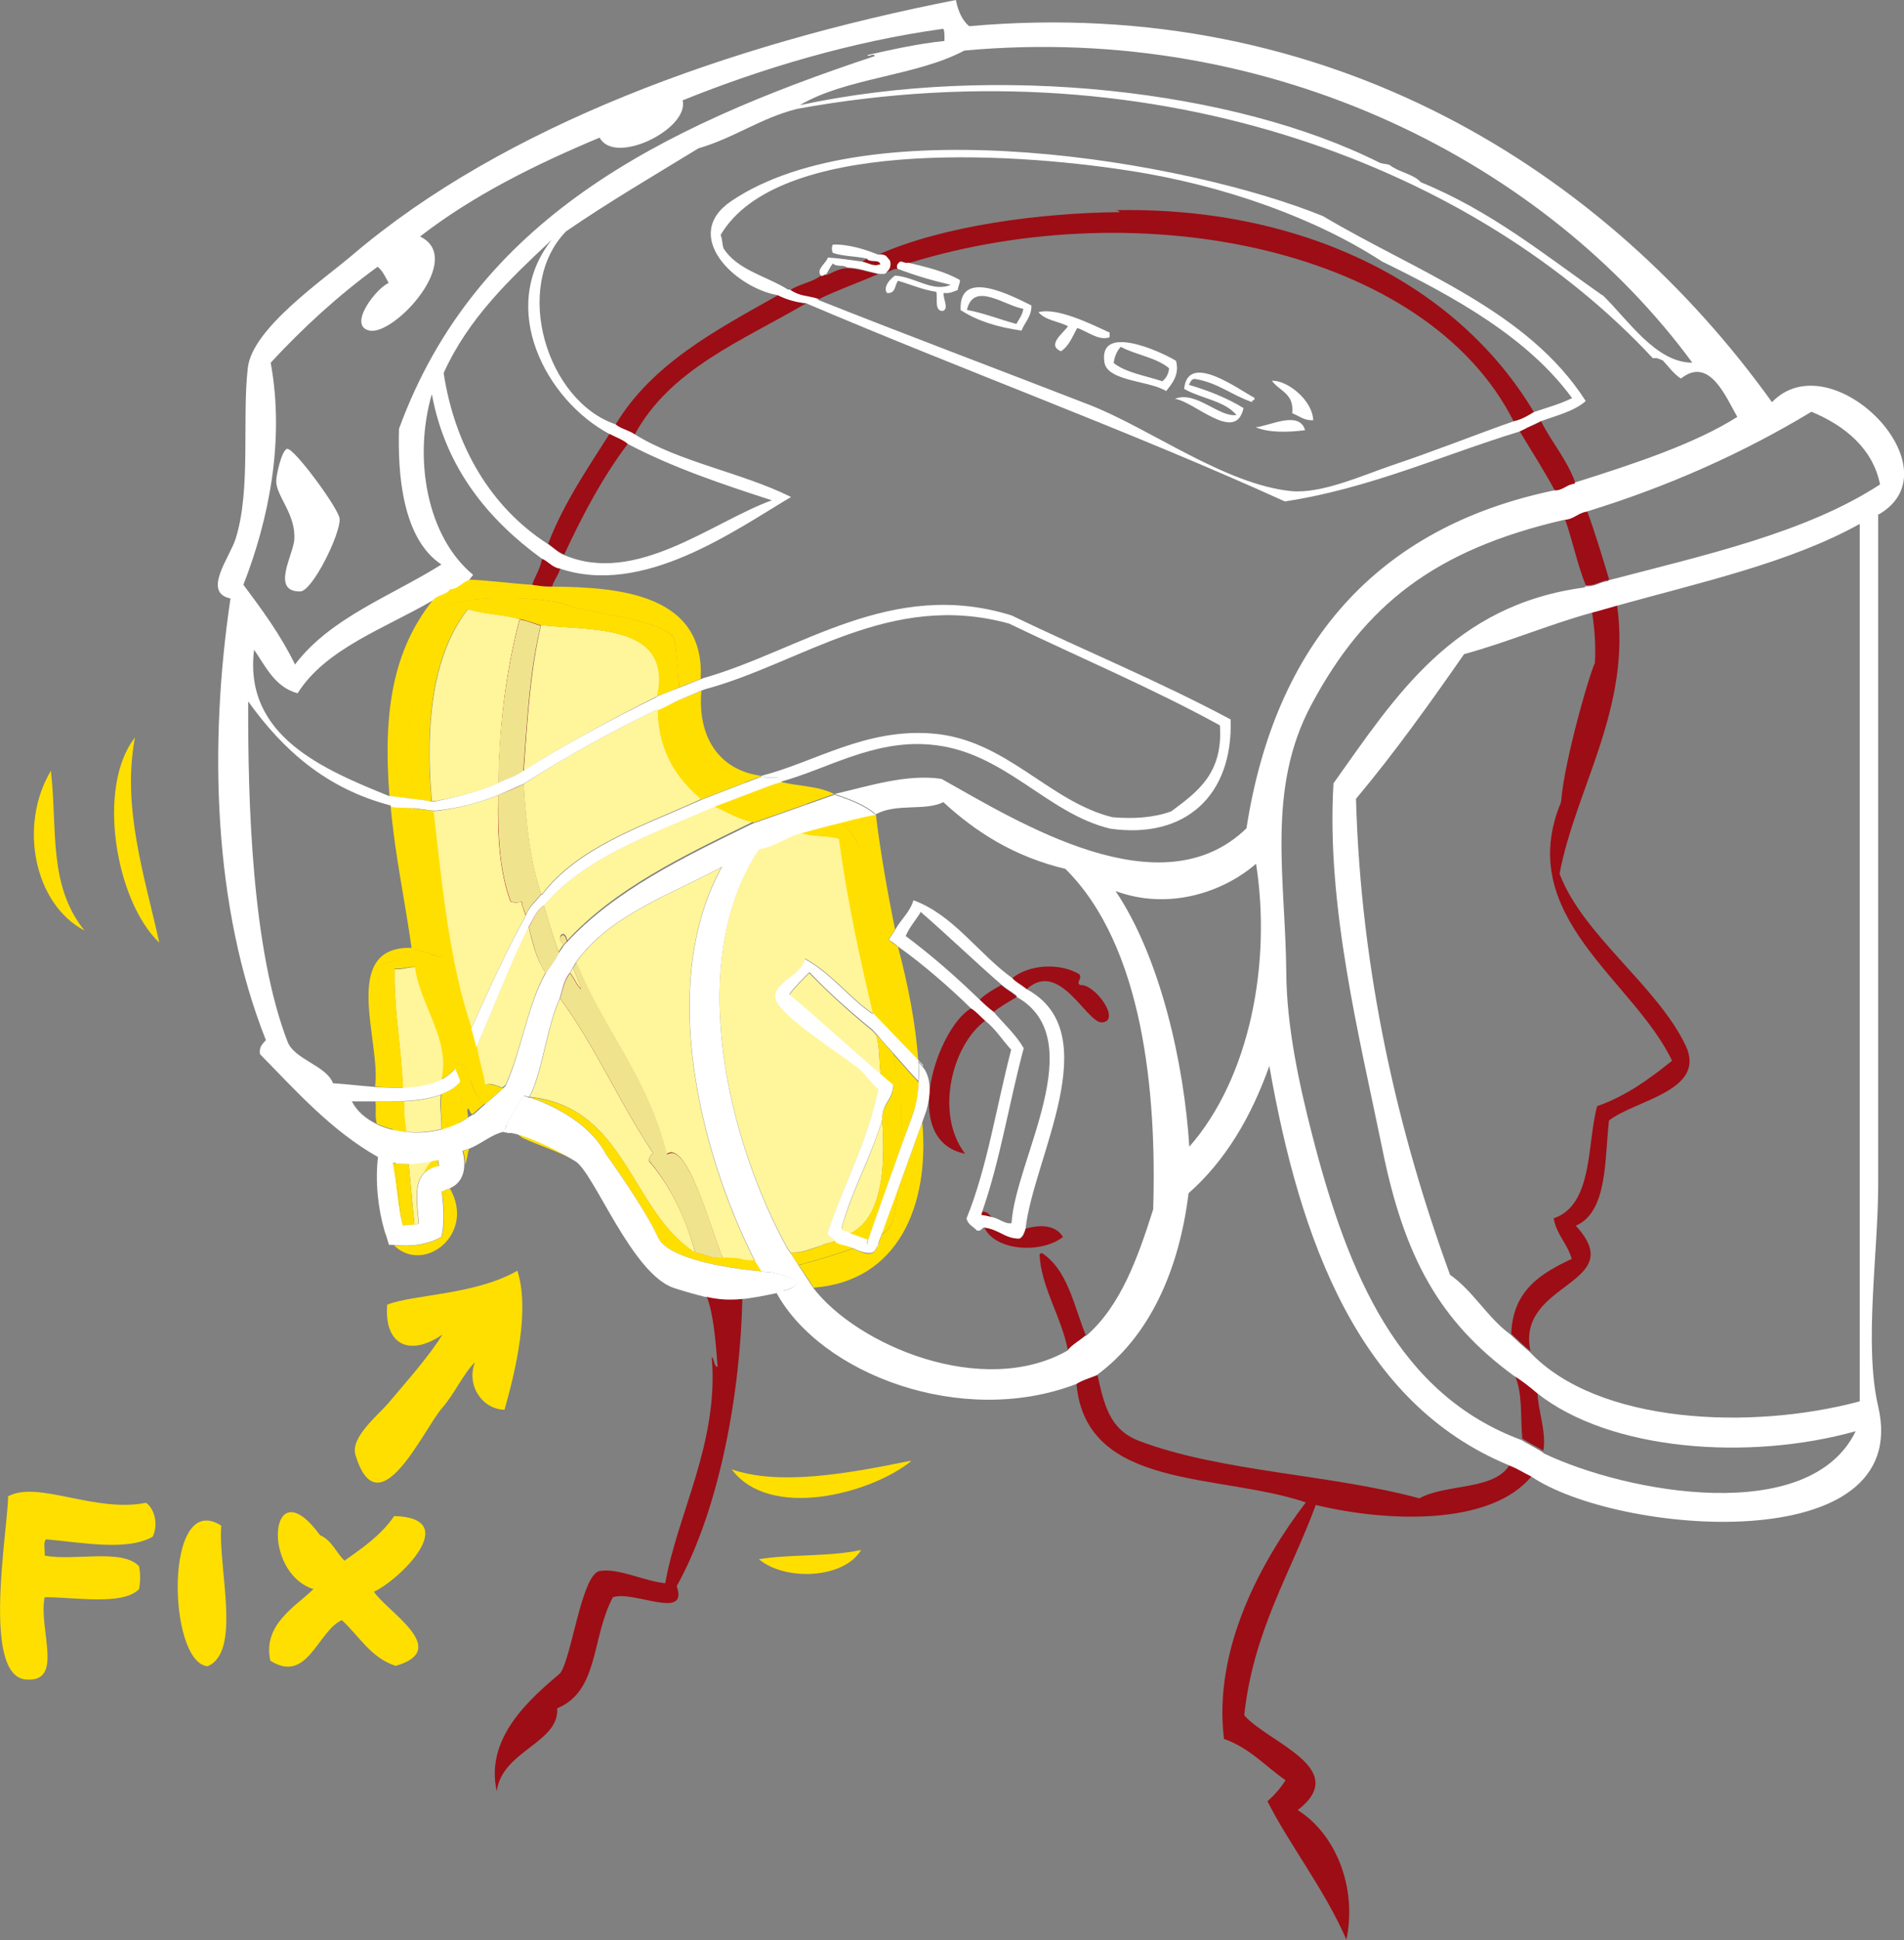 <?xml version="1.0" encoding="UTF-8"?>
<svg xmlns="http://www.w3.org/2000/svg" viewBox="0 0 51.63 52.58">
  <rect x="0" y="0" width="51.63" height="52.58" fill="#808080" stroke="none"/>
  <path d="m30.11 5.7c.1 0 .22-.02.25.05-2.16.02-4.79.37-6.54 1.15.08-.02.14 0 .2.03l.06.07.05.06c.04.1.02.24-.08.31.11-.02.16-.09.3-.08-.02-.11.03-.15.08-.19.09 0 .11.05.22.03 6.32-1.95 14.05-.38 16.4 4.3.21-.05.38-.15.55-.25-2.11-3.55-6.4-5.62-11.47-5.48" fill="#9d0d15"></path>
  <path d="m23.62 7.17h.07l.06.02.12-.02c0-.16-.3-.04-.35-.16l-.14.08.1.03.08.02.06.02z" fill="#9d0d15"></path>
  <path d="m22.39 7.45c-.07-.01-.06.05-.14.03-.23.17-.58.22-.82.38.27.19.45.15.77.25.51-.25 1.08-.45 1.61-.68-.1-.02-.19-.05-.29-.07-.17-.04-.35-.09-.56-.09-.24.01-.38.13-.57.19" fill="#9d0d15"></path>
  <path d="m21.1 8c-1.69.95-3.42 1.86-4.41 3.51.14.12.36.17.52.27.96-1.78 2.93-2.55 4.65-3.56-.3-.03-.54-.11-.77-.22" fill="#9d0d15"></path>
  <path d="m41.78 11.42c-.12.07-.25.12-.38.18l-.19.09c.32.54.66 1.06.96 1.62h.07c.19-.04.27-.18.48-.19v-.03c-.23-.64-.64-1.09-.93-1.67" fill="#9d0d15"></path>
  <path d="m14.86 14.73c.14.11.27.23.44.3.5-1.08 1.05-2.11 1.73-3.01-.12-.12-.3-.17-.45-.26l-.04-.02c-.6.95-1.24 1.87-1.67 2.98" fill="#9d0d15"></path>
  <path d="m42.43 14.05c.21.58.34 1.25.57 1.81.28.02.39-.12.63-.14v-.03c-.19-.63-.38-1.26-.6-1.86-.24.04-.34.21-.6.22" fill="#9d0d15"></path>
  <path d="m14.7 15.89c.07 0 .15.01.27.01.05-.18.17-.3.22-.49-.22-.04-.31-.2-.49-.27-.05.28-.19.47-.27.71.12.02.2.03.28.04" fill="#9d0d15"></path>
  <path d="m43.26 17.96c-.06-.02-.84 2.59-.93 3.78-1.29 3.1 1.98 4.83 3.01 7.01-.6.48-1.23.95-2.03 1.23-.28 1-.1 2.68-1.18 3.04.08.45.37.68.49 1.1-.83.39-1.6.85-1.64 2.03.17.16.34.32.52.47-.4-1.89 2.71-1.79 1.23-3.4.87-.37.78-1.82.9-2.85.69-.55 2.66-.8 2.08-2.03-.77-1.62-2.79-2.99-3.42-4.66.44-2.32 1.95-4.49 1.56-7.28-.23.06-.45.14-.68.19.08.51.1.92.08 1.37" fill="#9d0d15"></path>
  <path d="m27.84 26.81c.9-.82 1.63.94 2.05.9.52-.05-.21-1.06-.6-1.01-.13-.08.08-.18-.03-.3-.55-.32-1.37-.25-1.81.11.08.1.2.16.3.24l.08.06z" fill="#9d0d15"></path>
  <path d="m26.93 27.44c.19-.16.41-.28.63-.41v-.03l-.12-.09c-.1-.07-.2-.13-.29-.21-.22.12-.43.24-.6.41.13.11.24.23.38.33" fill="#9d0d15"></path>
  <path d="m26.33 27.33c-.9.52-1.96 3.58-.16 3.94-.83-1.09-.35-2.95.55-3.61-.13-.11-.23-.24-.38-.33" fill="#9d0d15"></path>
  <path d="m26.63 32.83-.03.11.13.02.17.04c-.07-.07-.12-.17-.27-.16" fill="#9d0d15"></path>
  <path d="m28.25 33.96-.06.03c.03.89.62 1.75.77 2.63.13-.17.33-.27.49-.41-.33-.82-.5-1.8-1.2-2.25" fill="#9d0d15"></path>
  <path d="m40.97 39.73-.04-.02c-.42.69-1.73.5-2.44.9-2.38-.65-5.41-.72-7.61-1.56-.8-.31-.94-.99-1.12-1.78-.19.08-.4.13-.57.24.26 2.89 3.88 2.41 6.22 3.21-1.2 1.57-2.52 3.96-2.22 6.41.69.24 1.12.74 1.67 1.12-.14.22-.31.41-.49.57.57 1.14 1.56 2.41 2.14 3.75.3-1.44-.31-2.88-1.32-3.51 1.46-1.13-.81-1.83-1.45-2.57.24-2.27 1.26-3.86 1.94-5.7 1.95.47 4.76.57 5.86-.79-.18-.1-.35-.21-.56-.28" fill="#9d0d15"></path>
  <path d="m41.36 39.04c.16.1.33.18.49.28.09-.52-.15-1.08-.16-1.62-.2-.17-.4-.33-.63-.46.24.51.16 1.12.22 1.75z" fill="#9d0d15"></path>
  <path d="m28.82 33.52c-.19-.31-.58-.34-1.01-.22-.03.11-.06.23-.16.27-.21 0-.35-.07-.49-.14s-.27-.14-.47-.16c.31.65 1.57.71 2.14.25" fill="#9d0d15"></path>
  <path d="m19.18 35.13h-.02c.19.47.25 1.26.3 1.92-.12-.03-.08-.22-.16-.27.2 2.32-.93 4.24-1.26 6.13-.56-.05-1.27-.42-1.78-.33-.49.09-.76 2.36-1.07 2.77-.85.72-2.04 1.76-1.72 3.2.14-1.1 1.7-1.31 1.64-2.25 1.14-.47.92-1.91 1.51-3.01.57-.19 2.06.64 1.73-.3 1.17-2.1 1.73-5.27 1.78-7.81-.34.03-.62.01-.93-.05" fill="#9d0d15"></path>
  <g fill="#ffdf00">
    <path d="m3.66 19.99c-1.05 1.33-.53 4.43.66 5.56-.4-1.81-1.02-3.67-.66-5.56"></path>
    <path d="m2.29 25.22c-.99-1.23-.73-2.75-.91-4.33-.88 1.47-.46 3.61.91 4.33"></path>
    <path d="m14.03 34.44c-1.15.66-2.82.64-3.53.92-.09 1.06.58 1.44 1.5.81-.37.59-.92 1.21-1.47 1.86-.28.33-1.04.93-.89 1.41.63 2.04 1.84-.7 2.35-1.28.32-.36.58-.94.89-1.24-.24.61.18 1.27.8 1.29.31-1.09.69-2.71.35-3.77"></path>
    <path d="m.22 40.54c0 .9-.73 4.87.48 4.98 1.05.09.34-1.35.51-2.23.77-.01 2.12.24 2.56-.22.04-.21.04-.42 0-.62-.46-.49-1.78-.13-2.56-.29.02-.13-.05-.36.04-.44.93.08 2.19.33 2.89-.07.16-.33.05-.76-.18-.92-1.38.28-2.93-.61-3.73-.18"></path>
    <path d="m10.69 41.09c-.35.51-.85.86-1.35 1.21-.23-.23-.35-.56-.66-.69-1.37-1.87-1.61 1.01-.18 1.46-.51.49-1.38.97-1.17 1.94 1.01.64 1.28-.8 1.94-1.1.47.43.78 1.02 1.46 1.24 1.53-.44-.24-1.47-.59-2.01.67-.3 2.43-2 .55-2.05"></path>
    <path d="m19.84 39.82c1.02 1.39 3.77.67 4.87-.22h-.06c-1.71.35-3.54.67-4.82.22"></path>
    <path d="m6 41.35c-1.56-1-1.46 3.72-.37 3.81.93-.39.28-2.66.37-3.81"></path>
    <path d="m23.35 42.01c-.89.19-1.95.11-2.77.25.71.6 2.31.53 2.77-.25"></path>
    <path d="m10.56 21.58s.32.04.62.07l-.11-1.66s.35-3.29 1.1-3.59 2.76-.2 3.2 0 2.79.4 2.92.95c.05.21.07.73.13 1.28.23-.09.45-.18.58-.23.12-2.27-2.15-2.49-4.03-2.5-.12 0-.2 0-.27-.01-.08-.01-.16-.02-.28-.04-.59-.04-1.16-.12-1.7-.14-.26.1-.29.23-.51.25-.11.16-.35.15-.47.3-1.07 1.35-1.36 2.98-1.18 5.31"></path>
    <path d="m12.69 30.04c.06.04.05.15.13.16 0-.01.15-.14.32-.29-.18-.15-.32-.4-.37-.61-.1-.4-.52-.9-.3.03.1.42.04.79-.05 1.12.1-.05.18-.11.27-.16v-.03c0-.12-.04-.14 0-.22"></path>
    <path d="m19.02 18.72c-.13.05-.34.15-.57.24.09.79.26 1.58.67 1.66.34.07.71.33 1.07.59l.47-.18c-1.19-.15-1.75-1.09-1.64-2.31"></path>
    <path d="m24.43 31.1c.2-.55.35-.99.36-1 .08-.22.11-.5.12-.76-.08-.08-.39-.43-.69-.77.06.39.11.67.14.74.08.17.1.96.06 1.8"></path>
    <path d="m14.02 30.73.15.11c.47.22 1.01.38 1.45.63-.41-.26-1.17-.63-1.6-.74"></path>
    <path d="m24.13 27.97.77.8c-.06-.99-.29-2.14-.55-3.11-.09-.06-.18-.13-.26-.19l.18-.28c-.19-.94-.4-2.1-.52-3.12 0-.02-.45.08-.94.21.23.21.42.47.53.78.23.6.56 3.26.79 4.91"></path>
    <path d="m10.73 31.53h-.09c.13.61.14 1.17.27 1.69-.04-.19-.11-.87-.18-1.69"></path>
    <path d="m10.18 29.85c.03.22-.02.36.03.57v.03c.14.07.29.12.45.16-.02-.25-.04-.51-.06-.76-.14 0-.28 0-.42 0"></path>
    <path d="m10.45 33.44.03.04-.04-.11z"></path>
    <path d="m21.18 21.19s-.3.1-.67.23c.32.21.63.37.91.33.15-.02.3 0 .46.03l.74-.26c-.46-.23-.95-.2-1.45-.33"></path>
    <path d="m10.56 27.71c.19-.22-.81-1.48-.05-1.62s.4-.54 1.2-.22.11-.71.11-1.06-.5-1.1-.5-1.1l-.12-1.8c-.3-.04-.6-.08-.61-.08.13 1.41.38 2.5.57 3.86-1.96-.05-.82 2.56-.99 3.75.13.03.26.03.39.04-.06-.92-.08-1.68 0-1.76"></path>
    <path d="m25.01 30.41c-.15.41-.41 1.14-.66 1.83-.05.47-.12.85-.21 1-.05.07-.13.15-.23.22-.04.12-.07.2-.1.27h.02l-.06.09c-.04.09-.1.2-.31.15-.08-.02-.2-.07-.33-.13-.43.16-.95.31-1.47.45.19.28.39.58.4.61 2.3-.17 3.15-2.23 2.95-4.48"></path>
    <path d="m12.61 31.56c.06-.12.06-.29.11-.42l-.16.05c.04.13.05.25.05.37"></path>
    <path d="m12.01 32.51c.04.34.04.72-.03 1.01-.37.23-.85.27-1.3.23.81.8 2.23-.3 1.52-1.54l-.13.05c-.02.09-.04.17-.06.25"></path>
    <path d="m19.16 35.13.02.01-.04-.01z"></path>
  </g>
  <path d="m19.38 21.85-.1.04c-1.66.73-3.43 1.36-4.53 2.64-.2.12-.28.38-.41.58-.54 1.02-.94 2.18-1.42 3.26l-.02-.06.02.06c.05.37.16.67.22 1.04h.02s.07-.03.11-.03c.1 0 .18.04.27.07.02 0 .04.01.06.02h.03l.08-.07c.43-.94.59-2.15 1.08-3.04-.25-.37-.34-.75-.46-1.26.13-.2.21-.45.41-.58.14.43.25.88.41 1.28.04-.08.09-.14.14-.22l-.02-.02c-.06-.05-.08-.1-.08-.15 0-.06.04-.1.08-.1s.09.05.11.18c1.3-1.41 3.14-2.29 4.96-3.18l.11-.05c-.41-.09-.72-.28-1.06-.44" fill="#fff59b"></path>
  <path d="m11.27 26.21c-.23 0-.3.06-.49.06s-.05 0-.08 0v.24c0 .97.19 1.99.22 2.96v.02c.41 0 .78-.06 1.07-.23.03-.14.05-.28.05-.41 0-.91-.65-1.71-.76-2.64" fill="#fff59b"></path>
  <path d="m13.52 21.55c-.5.2-1.06.35-1.68.43h-.1c.24 2.1.44 4.17 1.04 5.9.47-1.05.94-2.09 1.48-3.07-.03-.13-.1-.23-.11-.38-.04.02-.1.03-.15.03s-.11 0-.15-.03c-.25-.67-.34-1.5-.34-2.42 0-.15 0-.3 0-.46" fill="#fff59b"></path>
  <path d="m14.67 16.95c-.28 1.22-.35 2.32-.47 3.94 1.16-.73 2.38-1.4 3.64-2.03.03-.15.05-.3.05-.43 0-1.53-2.04-1.34-3.22-1.49" fill="#fff59b"></path>
  <path d="m12.69 16.51c-.77.99-1.04 2.35-1.04 3.89 0 .42.02.86.06 1.31h.1c.62-.11 1.21-.26 1.71-.49l.18-.08-.18.08c.03-1.78.25-3.21.57-4.44.08 0 .14.03.21.05-.07-.02-.13-.04-.21-.05-.43-.13-.98-.14-1.4-.27" fill="#fff59b"></path>
  <path d="m17.84 19.21c-1.27.63-2.5 1.29-3.64 2.04-.22.1-.46.2-.68.3.22-.1.46-.2.68-.3.07 1.18.18 2.09.47 2.98h.03c.97-1.27 2.65-1.82 4.2-2.52l.13-.06c-.65-.54-1.18-1.31-1.18-2.41v-.03z" fill="#fff59b"></path>
  <path d="m21.95 26.37c-.19.19-.39.38-.55.6.75.62 1.69 1.49 2.49 2.17-.06-.32-.02-.73-.13-1.09l-.1-.11c-.6-.49-1.18-1.01-1.71-1.56" fill="#fff59b"></path>
  <path d="m15.54 26.23-.08.14c-.15.17-.2.44-.27.68-.35.76-.44 1.79-.77 2.57l-.07.11h.04c2.61.3 2.7 3.1 4.47 4.23-.27-.98-.68-1.82-1.26-2.49 0-.12.05-.17.11-.22-.9-1.34-1.57-2.9-2.52-4.19.07-.24.12-.52.27-.68.11.14.18.32.3.44-.05-.21-.14-.39-.22-.58" fill="#fff59b"></path>
  <path d="m19.59 23.49c-1.33.73-3.06 1.3-3.97 2.6l-.08.14.08-.14c.74 1.84 1.92 3.09 2.44 5.18s.08-.04.12-.04h.01c.48.03.96 1.73 1.3 2.63v.04h.01v.04h.01v.02h.01v.03s.03.07.05.11h.08s.05 0 .07 0h.01c.1 0 .19 0 .27.02h.03.04c.09.04.19.05.28.05h.01s.05 0 .07 0h.03l-.04-.08c-1.43-2.87-2.59-7.44-.85-10.6" fill="#fff59b"></path>
  <path d="m21.71 22.57c-.1.03-.17.05-.18.05-.3.14-.58.31-.95.38-2.04 3.08-.81 7.97.77 10.82l.09.13s.04 0 .06 0h.01c.26 0 .5-.11.75-.19h.03l.02-.02s.08-.03.12-.04c.02 0 .04-.01.06-.02h.04s.07-.03.11-.03h.01v-.03c-.04-.11-.21-.09-.19-.25.44-1.3 1.06-2.43 1.37-3.86-.16-.11-.31-.36-.49-.52-.51-.44-2.2-1.47-2.3-1.94-.09-.43.75-.63.79-1.07.7.38 1.15 1 1.78 1.45l.08.05c-.36-1.52-.7-3.08-.93-4.77-.36-.09-.74-.05-1.03-.15" fill="#fff59b"></path>
  <path d="m11.98 29.66c-.3.12-.66.17-1.03.19h.01c0 .07-.01.14-.01.21 0 .2.03.4.06.62.09 0 .18.01.26.01.24 0 .47-.03.7-.09v-.02s0-.06 0-.09c0-.2-.03-.37-.03-.56 0-.09 0-.18.02-.29" fill="#fff59b"></path>
  <path d="m11.74 31.46c-.21.04-.43.07-.66.08.07.67.1 1.14.16 1.65h.01l.1-.03c-.04-.51-.15-1.09.16-1.38.06-.12.12-.24.23-.32" fill="#fff59b"></path>
  <path d="m23.92 30.36c-.31 1.04-.81 1.89-1.1 2.94 0 .12.17.06.22.14.74-.35.91-1.37.91-2.33 0-.26-.01-.51-.03-.74z" fill="#fff59b"></path>
  <path d="m14.3 16.83c-.07-.02-.13-.04-.21-.05-.32 1.23-.55 2.66-.57 4.44l.18-.08c.18-.07.36-.15.5-.25.11-1.62.18-2.72.46-3.94-.12-.04-.24-.08-.36-.12" fill="#9d0d15"></path>
  <path d="m14.09 16.79c-.32 1.23-.55 2.66-.58 4.44l.18-.08c.18-.07.36-.15.5-.25.12-1.62.18-2.72.47-3.94-.12-.04-.24-.08-.36-.12-.07-.02-.14-.04-.21-.05" fill="#f0e38e"></path>
  <path d="m13.84 24.43c.08.04.22.04.3 0 .01.15.08.25.11.38.08-.25.27-.39.41-.58-.28-.89-.39-1.81-.47-2.98-.22.11-.46.2-.68.3-.03 1.1.04 2.09.33 2.88" fill="#9d0d15"></path>
  <path d="m14.2 21.25c-.22.11-.46.2-.69.3v.46c0 .92.09 1.75.34 2.42.04.02.1.03.15.03s.11-.01.15-.03c0 .15.08.25.11.38.08-.25.27-.39.41-.58-.28-.89-.39-1.81-.47-2.99" fill="#f0e38e"></path>
  <path d="m14.34 25.11c.13.51.21.88.46 1.26.12-.18.26-.34.35-.55-.16-.41-.28-.86-.41-1.29-.2.12-.28.38-.41.57" fill="#9d0d15"></path>
  <path d="m14.75 24.54c-.2.12-.28.38-.41.58.13.51.21.89.46 1.26.12-.18.26-.34.36-.55-.16-.4-.27-.86-.41-1.29" fill="#f0e38e"></path>
  <path d="m15.3 25.6.08-.08c-.06-.37-.35-.08-.08.08" fill="#9d0d15"></path>
  <path d="m15.26 25.34s-.08.04-.08.1c0 .05.03.11.11.16l.08-.08c-.02-.13-.07-.18-.11-.18" fill="#f0e38e"></path>
  <path d="m15.46 26.37c-.15.17-.2.44-.27.69.95 1.29 1.62 2.85 2.52 4.19-.06.05-.11.11-.11.22.58.67.99 1.52 1.26 2.49.25.04.42.17.74.14-.36-.87-.97-3.22-1.53-2.82-.51-2.09-1.69-3.33-2.44-5.18l-.08.14c.08.19.17.36.22.58-.13-.12-.19-.3-.3-.44" fill="#9d0d15"></path>
  <path d="m15.62 26.1-.08.14c.08.19.17.36.22.58-.13-.12-.19-.3-.3-.44-.15.17-.2.44-.27.68.95 1.29 1.62 2.85 2.52 4.19-.06.05-.11.1-.11.21.58.68.98 1.53 1.26 2.5h.04c.2.04.35.13.6.14s.05 0 .08 0h.02s-.03-.07-.04-.11v-.04h-.01v-.03h-.02s0-.03-.01-.03c-.33-.91-.83-2.62-1.3-2.64h-.01s-.08.01-.12.04c-.51-2.08-1.69-3.33-2.44-5.17" fill="#f0e38e"></path>
  <g fill="#ffdf00">
    <path d="m12.47 29.33c-.12.15-.3.25-.49.33-.06.35.01.59 0 .93v.02c.15-.04.3-.09.44-.16.09-.33.15-.7.05-1.12"></path>
    <path d="m12.47 29.33c-.12.15-.3.25-.49.33-.02.1-.02.2-.02.29 0 .19.02.36.03.56v.09.02c.15-.04.3-.09.44-.16.06-.21.1-.44.1-.68 0-.14-.01-.29-.05-.44"></path>
    <path d="m24.14 33.23c.09-.15.16-.53.21-1-.17.47-.33.92-.44 1.21.1-.07.18-.14.23-.22"></path>
    <path d="m24.35 32.24c-.17.47-.33.92-.44 1.21.1-.07.18-.14.23-.22.09-.15.16-.53.21-1"></path>
    <path d="m20.06 34.12c-.13-.03-.3-.03-.47-.03-.32.03-.49-.1-.74-.14-1.77-1.13-1.86-3.93-4.47-4.21.42.14 1.56.6 2.05 1.53 0 0 1.06 1.47 1.41 2.25.28.64 2.15.87 2.82.93-.07-.12-.14-.22-.18-.29-.14 0-.28 0-.43-.05"></path>
    <path d="m14.38 29.74c.42.14 1.56.6 2.05 1.53 0 0 1.06 1.47 1.41 2.26.28.64 2.15.86 2.82.93-.07-.12-.14-.22-.18-.29h-.03s-.05 0-.07 0c-.09 0-.19-.01-.28-.04h-.04s-.02-.02-.03-.02c-.08-.02-.17-.02-.27-.02h-.18s-.05 0-.08 0c-.24 0-.39-.09-.6-.13-.01 0-.03 0-.04 0-1.77-1.13-1.86-3.93-4.47-4.21"></path>
    <path d="m24.36 29.3c-.03-.07-.08-.35-.14-.74-.18-.21-.35-.4-.45-.51.11.36.07.77.13 1.09.11.1.22.2.33.28 0 .43-.31.49-.3.94.08 1.11.06 2.63-.88 3.08l.49.18c.1-.31.56-1.59.89-2.52.03-.84.01-1.63-.06-1.8"></path>
    <path d="m23.76 28.05c.11.36.07.77.13 1.09.11.1.22.2.33.28 0 .42-.3.49-.3.91v.03c.02.24.03.49.03.75 0 .95-.17 1.97-.91 2.33l.49.18c.1-.31.56-1.58.89-2.52.01-.25.02-.51.02-.73 0-.53-.02-.95-.08-1.06-.03-.07-.08-.35-.14-.74-.18-.21-.35-.4-.45-.51"></path>
    <path d="m11.98 32.28c.01.07.02.15.03.22.02-.09.04-.17.06-.25z"></path>
    <path d="m12.07 32.25-.09.03c.01.07.02.15.03.22.02-.09.04-.17.06-.25"></path>
    <path d="m10.97 29.85h-.01c-.12 0-.24.01-.37.01.02.25.04.5.06.76.12.03.24.05.37.06-.04-.31-.08-.55-.05-.83"></path>
    <path d="m10.97 29.85h-.01c-.12 0-.24.01-.37.01.02.25.04.5.06.76.12.03.24.05.37.06-.03-.23-.06-.42-.06-.63 0-.07 0-.14.01-.21"></path>
    <path d="m12.77 29.3c.06.21.19.47.37.62.18-.16.38-.33.49-.43-.18-.03-.31-.15-.51-.07-.06-.37-.17-.67-.22-1.04l-.02-.06c-.05-.14-.07-.3-.12-.43-.6-1.73-.8-3.79-1.04-5.89v-.02c-.12-.01-.33-.04-.54-.07l.12 1.8s.5.75.5 1.1.69 1.38-.11 1.06-.44.08-1.19.22c-.76.14.23 1.4.04 1.62-.07.08-.05.84 0 1.76h.35v-.02c-.04-1.05-.26-2.17-.22-3.2.26.02.31-.05.58-.05.14 1.06.97 1.96.72 3.05.13-.07.26-.16.35-.28.05.11.11.22.14.35-.22-.93.2-.42.3-.03"></path>
    <path d="m11.2 21.9.12 1.8s.5.75.5 1.1c0 .22.27.72.27.97 0 .1-.04.16-.14.16-.05 0-.12-.01-.2-.04h-.02l-.02-.02c-.22-.09-.35-.12-.44-.12-.17 0-.2.11-.38.22-.06.04-.14.07-.25.1s-.03 0-.04.01h-.03s-.03.01-.04.02c-.22.04-.29.17-.29.34 0 .38.36.95.36 1.19 0 .03 0 .06-.02.08-.03.04-.05.2-.05.46 0 .32.02.79.05 1.3h.29.06v-.02c-.04-.96-.22-1.99-.23-2.96 0-.08 0-.16 0-.24h.08c.19 0 .26-.05.49-.06.12.92.77 1.72.76 2.64 0 .14-.01.27-.05.41.13-.07.26-.16.35-.28.05.11.11.22.14.36v-.03-.03c-.04-.15-.05-.26-.05-.33 0-.09.02-.12.05-.12.09 0 .25.27.31.5.06.21.19.47.38.61.18-.16.38-.33.49-.43h-.03s-.04-.02-.06-.02c-.09-.03-.18-.07-.27-.07s-.07 0-.11.02h-.02c-.05-.36-.17-.66-.22-1.04l-.02-.06c-.05-.14-.07-.3-.12-.43-.6-1.73-.8-3.79-1.04-5.89v-.02c-.12-.01-.33-.04-.54-.07"></path>
    <path d="m11.25 33.19h-.01c-.07-.51-.09-.98-.16-1.64-.12 0-.24 0-.35-.02.07.82.15 1.49.18 1.69.06-.02.12-.02.18-.02h.16"></path>
    <path d="m10.73 31.53c.07.81.15 1.49.18 1.69.05-.02.09-.02.14-.02h.07s.08 0 .12 0h-.01c-.06-.51-.09-.98-.16-1.64h-.07c-.1 0-.19 0-.28-.02"></path>
    <path d="m21.43 21.76c-.28.04-.59-.12-.92-.33-.42.16-.92.35-1.13.43.34.15.65.35 1.06.43l1.45-.51c-.16-.03-.32-.05-.46-.03"></path>
    <path d="m20.51 21.43c-.42.16-.93.35-1.13.43.34.15.65.35 1.06.43l1.45-.51s-.03 0-.05-.01c-.09-.02-.17-.03-.26-.03h-.01s-.08 0-.12 0h-.04s-.05 0-.07 0c-.23 0-.47-.12-.73-.28l-.03-.02h-.01s-.03-.03-.05-.04"></path>
    <path d="m22.64 33.63v.03c-.41.07-.77.32-1.19.3.06.09.13.2.21.32.52-.14 1.04-.29 1.47-.45-.22-.1-.46-.22-.49-.2"></path>
    <path d="m22.64 33.63v.03h-.01s-.07.02-.11.02c-.01 0-.03 0-.04.01-.02 0-.04.01-.06.02-.04.01-.08.03-.12.04h-.02l-.03.02c-.24.09-.48.19-.75.19h-.01s-.04 0-.06 0c.06.08.13.2.22.32.52-.14 1.04-.29 1.47-.45-.21-.09-.43-.2-.49-.2"></path>
    <path d="m18.45 18.96c-.3.13-.59.26-.61.26 0 1.11.52 1.9 1.18 2.44l1.18-.45c-.37-.26-.73-.52-1.07-.59-.4-.08-.57-.87-.67-1.66"></path>
    <path d="m18.45 18.96c-.3.13-.59.26-.61.26v.03c0 1.1.53 1.88 1.18 2.41l1.18-.45c-.37-.26-.73-.52-1.07-.59-.4-.08-.57-.87-.67-1.66"></path>
    <path d="m11.9 31.6-.03-.16-.14.03c-.11.08-.17.19-.23.32.09-.09.21-.15.39-.18"></path>
    <path d="m11.87 31.44-.14.03c-.11.08-.17.19-.23.32.09-.09.21-.15.39-.18l-.03-.17z"></path>
    <path d="m12.69 16.51c.42.14.97.15 1.4.27.08 0 .14.03.21.05.12.03.24.08.36.11 1.28.16 3.58-.08 3.18 1.92.02 0 .29-.11.58-.23-.05-.56-.08-1.07-.13-1.28-.13-.55-2.47-.75-2.92-.95-.44-.2-2.46-.3-3.21 0s-1.1 3.59-1.1 3.59l.11 1.66c.21.03.41.05.52.06-.17-2.08 0-3.94.99-5.2"></path>
    <path d="m13.71 16.21c-.58 0-1.17.05-1.52.18h-.02c-.75.3-1.1 3.6-1.1 3.6l.11 1.66c.21.03.41.05.52.06-.04-.45-.06-.89-.06-1.31 0-1.55.27-2.91 1.04-3.9.42.14.97.15 1.4.27.08 0 .14.03.21.05.12.04.24.08.36.12 1.18.15 3.23-.05 3.22 1.49 0 .13-.02.27-.05.43.02 0 .29-.11.58-.23-.05-.56-.08-1.07-.13-1.28-.13-.55-2.47-.75-2.92-.95h-.02c-.26-.11-.95-.19-1.64-.19"></path>
    <path d="m23.67 27.49.46.48c-.23-1.66-.56-4.31-.79-4.91-.12-.3-.31-.57-.53-.78-.42.11-.86.23-1.1.29.29.11.68.07 1.04.16.23 1.69.57 3.25.93 4.76"></path>
    <path d="m22.81 22.28c-.42.11-.86.23-1.1.29.29.11.67.07 1.04.16.23 1.69.57 3.25.93 4.76l.46.48c-.23-1.66-.56-4.31-.79-4.91-.12-.3-.31-.57-.53-.78"></path>
  </g>
  <path d="m41.39 11.6c.13-.06.26-.12.38-.18.44-.16.91-.27 1.23-.55-1.58-2.47-4.58-3.5-7.12-5.01-3.7-1.51-12.3-2.95-16.05-.41-1.38.93.1 2.35 1.26 2.55.22.11.47.19.77.22 4.29 1.83 8.77 3.46 12.98 5.37 2.3-.35 4.26-1.25 6.35-1.89l.19-.09zm-6.38 1.71c-1.79-.18-3.82-1.69-5.45-2.33-2.5-.97-5.03-1.92-7.37-2.85v-.03c-.32-.1-.49-.06-.77-.25h-.05c-.59-.37-1.38-.53-1.75-1.12-.04-.11-.03-.26-.08-.36 1.53-2.6 7.74-2.26 11.04-1.75 2.64.4 5.14 1.32 6.9 2.47 1.97.96 3.95 2.06 5.15 3.7-.32.16-.69.26-1.04.38-.16.1-.33.2-.55.25-.95.33-2.18.82-3.26 1.18-.83.28-1.94.79-2.77.71" fill="#fff"></path>
  <path d="m24.01 6.93c-.05-.03-.12-.04-.2-.03-.35-.14-.82-.29-1.23-.27-.03.08-.03.14 0 .22.26.1.64.09.93.16.05.12.35 0 .36.16l-.12.02h-.06l-.07-.02-.06-.02-.08-.03-.1-.03c-.31-.04-.61-.09-.93-.11-.05.16-.33.32-.19.49.08.02.07-.04.14-.03.07-.1.11-.22.19-.3.07.1.3.03.38.11.21.01.39.05.56.1.1.02.19.05.29.07.08 0 .21.03.22-.05.1-.07.13-.21.09-.31l-.05-.06-.06-.07z" fill="#fff"></path>
  <path d="m24.41 7.09c-.05.04-.11.08-.08.19.46.18.94.32 1.45.44-.49.21-.98-.22-1.51-.25-.13.09-.33.3-.22.47.24.03.21-.21.3-.33.35.1.65.24 1.04.3.04.19-.06.51.17.52.19-.06 0-.34.03-.49.17.02.27-.04.38-.08.01-.1.06-.16.06-.27-.42-.24-.91-.35-1.4-.47-.1.02-.13-.03-.22-.03" fill="#fff"></path>
  <path d="m26.06 8.41c.44.29 1 .46 1.64.55.09-.23.27-.37.27-.68-.53-.26-1.99-1.04-1.92.14m1.7-.05c-.03.18-.12.28-.19.41-.45-.12-.86-.29-1.34-.38.18-.79 1.03-.11 1.53-.03" fill="#fff"></path>
  <path d="m30.08 9.01c-.54-.25-1.42-.68-1.92-.55.18.22.54.25.8.38-.1.17-.6.51-.19.68.22-.14.31-.4.44-.63.26.08.59.36.88.25v-.14z" fill="#fff"></path>
  <path d="m31.89 9.78c-.44-.27-2.12-1.02-1.94.05.09.51 1.25.49 1.67.77.16-.2.37-.44.27-.82m-.38.55c-.46-.15-.98-.23-1.31-.49.02-.18.09-.33.19-.44.41.22.97.29 1.31.58-.01.17-.09.28-.19.36" fill="#fff"></path>
  <path d="m34.03 10.79c-.44-.23-1.82-1.27-1.92-.25.45.26 1.1.32 1.42.71-.49.06-1.1-.67-1.67-.44.53.07 1.65 1.22 1.86.25-.44-.27-.94-.47-1.48-.63.04-.07.06-.16.16-.16.63.1 1.01.45 1.56.63-.03-.09.09-.02.05-.11" fill="#fff"></path>
  <path d="m34.49 10.32c.2.28.61.34.55.88.19.07.31.2.57.19-.02-.55-.71-1.09-1.12-1.07" fill="#fff"></path>
  <path d="m34.05 11.58c.35.15.87.14 1.34.08-.16-.55-.97-.11-1.34-.08" fill="#fff"></path>
  <path d="m7.79 12.16c-.16.05-.3.73-.3.88 0 .41.54.9.49 1.59-.03.41-.64 1.41.16 1.4.33 0 1.1-1.57 1.07-1.97-.02-.27-1.25-1.94-1.42-1.89" fill="#fff"></path>
  <path d="m18.45 18.96c.22-.09.44-.19.56-.24l.11-.04c2.61-.7 5-2.67 8.24-1.78 1.91.92 3.9 1.76 5.72 2.76.09 1.31-.62 1.81-1.32 2.33-.46.17-1.02.21-1.59.16-1.73-.42-2.89-2.12-4.9-2.27-1.81-.14-3.16.77-4.63 1.15.09.09.58-.05.52.16 1.26-.34 2.51-1.14 4.05-1.01 2.01.16 3.16 1.87 4.9 2.28 2.04.29 3.33-.91 3.26-2.96-1.9-1.02-3.97-1.87-5.94-2.82-3.27-1.02-5.74.96-8.36 1.7l-.1.04c-.13.05-.35.14-.58.23-.29.11-.56.22-.58.23.04.11.02.24 0 .34s.31-.12.61-.25" fill="#fff"></path>
  <path d="m11.2 21.9c.21.03.41.05.53.07h.1c.63-.07 1.18-.22 1.68-.42.22-.1.46-.2.68-.3 1.15-.74 2.37-1.41 3.64-2.03.02-.11.04-.25 0-.34-1.26.62-2.48 1.28-3.64 2.01-.15.11-.32.18-.5.25l-.18.08c-.51.23-1.1.38-1.71.5h-.1c-.11-.02-.32-.05-.52-.07-.3-.04-.6-.08-.62-.07s.02.16.03.25.31.04.61.08" fill="#fff"></path>
  <path d="m14.34 25.11c.13-.2.21-.45.41-.57 1.1-1.29 2.87-1.91 4.54-2.64l.1-.04c.21-.08.71-.27 1.13-.43.36-.14.67-.24.67-.23.06-.22-.43-.07-.52-.16l-.47.18-1.17.45-.13.06c-1.55.69-3.23 1.25-4.2 2.52h-.03c-.14.19-.33.33-.41.57-.54.97-1.01 2.02-1.48 3.06.05.14.08.3.12.44l.02.06c.48-1.08.89-2.23 1.42-3.26" fill="#fff"></path>
  <path d="m13.66 30.68.05.02.01-.02-.02-.02z" fill="#fff"></path>
  <path d="m14.21 29.69s.06.02.13.04l.07-.11c.33-.78.42-1.8.77-2.57.07-.24.12-.52.27-.68l.08-.14.08-.14c.91-1.3 2.64-1.87 3.97-2.6-1.75 3.16-.58 7.73.85 10.6l.04.08c.04.07.1.17.18.29.15.01.24.02.24.02s1.34.24.32.52c.29-.02.48-.09.84-.1-.01-.02-.22-.33-.4-.61-.08-.12-.16-.24-.21-.32l-.09-.13c-1.58-2.85-2.81-7.74-.77-10.82.37-.07.64-.24.95-.38 0 0 .08-.02.18-.05.24-.07.69-.19 1.1-.29.49-.13.94-.23.94-.21-.3-.26-.7-.41-1.12-.55l-.74.26-1.45.51-.11.05c-1.82.89-3.65 1.77-4.96 3.18l-.08.08c-.04.08-.1.14-.14.22-.1.2-.24.37-.36.55-.49.88-.65 2.1-1.08 3.04l-.08.08c-.11.1-.31.28-.49.43-.17.15-.31.28-.32.29.3.04.62.12.92.27.12-.3.46-.79.46-.79" fill="#fff"></path>
  <path d="m24.1 25.47c.08.05.18.12.26.19.68.48 1.43 1.14 1.97 1.67.15.09.25.22.38.33.28.22.47.53.71.79-.4 1.53-.65 3.2-1.21 4.57.03.17.18.22.28.33.12.03.12-.06.19-.08.19.02.33.09.47.16s.28.14.49.14c.1-.05.13-.16.17-.27.21-1.91 2.23-5.3.03-6.49l-.08-.06c-.1-.08-.23-.14-.31-.24-.92-.66-1.59-1.71-2.68-2.11-.1.33-.34.52-.49.79zm.87-.75c.74.64 1.45 1.33 2.19 1.97.09.08.19.14.29.21l.12.09v.03c2.04 1.15-.04 4.42-.14 6.13-.16.04-.35-.13-.52-.16l-.17-.04-.13-.02.03-.11c.48-1.37.73-2.96 1.12-4.41-.22-.38-.54-.66-.82-.99-.14-.1-.26-.22-.38-.33-.63-.61-1.29-1.19-2-1.72.1-.25.28-.43.41-.66" fill="#fff"></path>
  <path d="m23.78 33.81.05-.08-.02-.01z" fill="#fff"></path>
  <path d="m23.68 27.49-.08-.05c-.63-.45-1.08-1.07-1.78-1.45-.05.43-.89.64-.79 1.07.1.48 1.79 1.51 2.3 1.94.18.16.33.41.49.52-.31 1.44-.93 2.56-1.37 3.86-.02.16.15.14.19.25s.27.1.49.2c.13.06.25.11.33.12.22.05.27-.05.31-.14-.02-.13-.25.01-.26-.13l.02-.08-.49-.18c-.05-.07-.22-.02-.22-.14.29-1.05.79-1.9 1.1-2.93-.01-.46.29-.52.3-.95-.1-.08-.22-.18-.33-.28-.8-.68-1.74-1.55-2.49-2.17.16-.22.36-.41.55-.6.53.56 1.11 1.07 1.71 1.56l.1.11c.1.12.27.31.45.51.3.34.61.69.69.77.01-.22.01-.43 0-.55l.13.15v-.03l-.13-.14-.77-.8-.46-.48z" fill="#fff"></path>
  <path d="m24.91 28.78c.01.12.01.33 0 .55-.01.26-.05.54-.12.76 0 .02-.16.45-.36 1-.33.93-.79 2.21-.89 2.52l-.02.08c0 .14.24 0 .26.13l.03-.1c.02-.06.05-.15.1-.27.11-.3.27-.74.44-1.21.25-.69.51-1.42.66-1.83.06-.18.11-.3.11-.31.12-.41.14-.87-.08-1.16l-.13-.15z" fill="#fff"></path>
  <path d="m50.95 13.94c2.14-1.24-1.29-4.71-2.9-3.04-4.47-6.23-11.98-11.06-21.77-10.19-.19-.16-.3-.41-.36-.71-6.18 1.21-12.26 3.42-16.35 6.9-.81.69-2.73 2-2.85 3.07-.16 1.38.09 3.3-.33 4.63-.15.49-.92 1.46-.14 1.62-.59 3.96-.47 8.37.96 11.97-.08.1-.19.17-.16.38.99 1.01 1.93 2.07 3.2 2.79-.08.65 0 1.4.18 2.01l.04.11c.03.09.05.18.08.26h.12c.45.05.93 0 1.3-.22.07-.29.07-.67.03-1.01 0-.08-.02-.15-.03-.22l.09-.03.13-.05c.26-.11.4-.34.4-.65 0-.12-.01-.24-.05-.37l.16-.05c.33-.12.62-.39.94-.46h.05s.01-.12.05-.2c-.29-.15-.61-.23-.92-.27l-.13.08c-.09.06-.18.12-.27.16-.14.07-.29.12-.44.16-.31.08-.65.11-.97.07-.13-.01-.25-.04-.37-.06-.16-.04-.31-.09-.44-.16-.28-.14-.52-.34-.66-.61h.63.42c.12 0 .24 0 .37-.01.37-.02.73-.07 1.03-.19.19-.08.37-.18.49-.33-.03-.13-.09-.24-.14-.36-.09.12-.21.21-.35.29-.29.16-.67.22-1.07.23-.12 0-.23 0-.35 0-.13 0-.26-.01-.39-.02-.41-.03-.81-.08-1.15-.1-.18-.48-1.04-.64-1.23-1.12-.97-2.5-1.08-6.5-1.07-9.23.93 1.3 2.1 2.36 3.86 2.82 0-.09.02-.2-.03-.25-1.77-.72-3.96-1.62-3.67-3.97.32.46.56 1.01 1.18 1.18.76-1.21 2.37-1.76 3.67-2.52.12-.15.36-.14.47-.3.22-.01.26-.15.51-.25l.11-.14c-1.25-1.03-1.63-3.14-1.12-4.9.37 2.02 1.55 3.42 2.98 4.46.18.07.28.24.49.27 2.25.76 4.72-1.02 6.27-1.94-1.32-.66-3.02-.94-4.24-1.7-.16-.11-.38-.15-.52-.27-1.86-.63-2.81-3.72-1.34-5.23 1.15-.79 2.38-1.51 3.59-2.25.97-.28 1.68-.82 2.68-1.07 9.89-1.8 18.51 1.71 23.2 6.76.13-.02.19.03.27.06.16.17.29.36.49.49.77-.61 1.21.48 1.53 1.04-1.16.73-2.76 1.26-4.41 1.78v.03c-.2.02-.29.15-.48.18h-.07c-4.83 1-7.58 4.19-8.35 9.16-2.32 2.25-6.18-.17-8.27-1.34-.94-.14-1.95.19-2.9.41.42.14.83.29 1.12.55.56-.31 1.34-.08 1.83-.33.89.82 1.93 1.48 3.31 1.81 2.11 2.09 2.48 6.07 2.38 9.23-.42 1.32-.88 2.61-1.81 3.42h-.03c-.16.14-.36.24-.49.41-2.29 1.29-5.7-.14-6.9-1.72-.36 0-.55.08-.84.1l-.15.04c1.21 2.22 5.03 3.66 8.11 2.49h.01c.16-.11.38-.17.57-.25 1.42-1.04 2.23-2.82 2.49-4.93 1-.88 1.7-2.07 2.19-3.45.83 4.73 2.42 9.14 6.49 10.82l.04.02c.21.08.37.19.56.28 2.35 1.6 10.39 2.26 9.42-1.89-.39-1.68 0-4.15 0-6.02v-18.16zm-40.22 17.59c.11.02.23.02.35.02.23 0 .45-.04.66-.08l.14-.03.03.16c-.18.03-.3.1-.39.18-.31.29-.2.87-.16 1.38l-.1.03c-.12.02-.24 0-.34.03-.13-.52-.15-1.08-.27-1.7h.09zm5.8-19.77.04.02c.15.08.33.14.45.25 1.19.63 2.55 1.09 3.91 1.53-1.61.58-3.69 2.32-5.64 1.48-.17-.07-.29-.2-.44-.3-1.52-.98-2.51-2.61-2.82-4.63.68-1.5 1.81-2.56 2.93-3.61-1.47 1.85-.16 4.34 1.56 5.26m-5.7-.16c-.04 1.24.09 3 1.15 3.7-1.37.86-3.01 1.44-3.97 2.71-.39-.8-.89-1.48-1.4-2.16.68-1.74 1.13-3.9.74-6.02.88-.95 1.84-1.83 2.9-2.6.14.11.21.28.3.44-.33.13-1.13 1.16-.52 1.29.68.14 2.6-1.96 1.37-2.55 1.42-1.1 3.1-1.94 4.87-2.68.41.77 2.44-.24 2.25-1.01 2.13-.86 4.59-1.6 7.07-1.94.04.08.03.21.03.33-.76.08-1.45.24-2.08.38 0 .08.16-.07.19.03-5.85 1.94-10.83 4.44-12.9 10.1m32.64-3.61c-1.57-1.1-3.04-2.3-4.93-3.07-.21-.23-.6-.27-.85-.47-.08-.03-.2-.03-.27-.06-3.91-1.97-10.38-2.71-15.72-1.56 1.24-.74 3.17-.79 4.46-1.48 8.43-.77 15.8 3.1 19.74 8.46-.99 0-1.74-1.16-2.44-1.84m-11.2 23.09c-.14-2.24-.78-5.12-2-6.93 1.43.53 2.91.04 3.81-.74.42 2.68-.16 5.79-1.81 7.67m18.18 6.9c-2.93.79-7.11.62-8.95-1.34-.18-.15-.35-.31-.52-.47-.63-.46-1-1.17-1.64-1.62-1.4-3.83-2.42-8.19-2.55-12.9 1.04-1.24 1.99-2.57 2.93-3.92 1.2-.33 2.26-.79 3.45-1.12.24-.06.46-.13.68-.19 2.3-.64 4.71-1.17 6.6-2.22v23.77zm-6.82-22.26v.03c-.24.02-.35.16-.63.14v.03c-3.58.47-5.14 2.95-6.82 5.31-.2 3.3.7 6.86 1.32 9.89.6 2.98 1.57 4.7 3.56 6.16.23.14.43.3.63.47 1.98 1.58 5.76 1.85 8.65 1.04-1.25 2.58-6.2 1.68-8.46.6l-.03-.03c-.16-.1-.33-.19-.49-.28l-.08-.05c-3.33-1.23-4.7-4.47-5.67-8.24-.37-1.43-.7-2.99-.71-4.41-.02-2.57-.55-4.98.68-7.28 1.45-2.71 3.35-4.2 6.85-5.01.26-.01.37-.18.6-.22 2.25-.69 4.27-1.6 6.11-2.71.9.37 1.67 1 1.86 1.97-2.01 1.31-4.74 1.91-7.37 2.6" fill="#fff"></path>
  <path d="m21.22 34.99c1.02-.27-.32-.51-.32-.51s-.09 0-.24-.02c-.67-.06-2.54-.29-2.82-.93-.35-.78-1.41-2.25-1.41-2.25-.49-.93-1.63-1.39-2.05-1.53h-.04c-.08-.04-.14-.05-.14-.05s-.34.49-.46.79c-.03.08-.06.15-.05.19h.02l.05.03c.06-.01.15 0 .25.03.43.11 1.19.48 1.6.74.51.33 1.53 3.06 2.67 3.43.34.11.6.18.84.24h.04c.31.07.6.09.93.06.27-.02.57-.08.96-.16l.15-.04z" fill="#fff"></path>
</svg>

